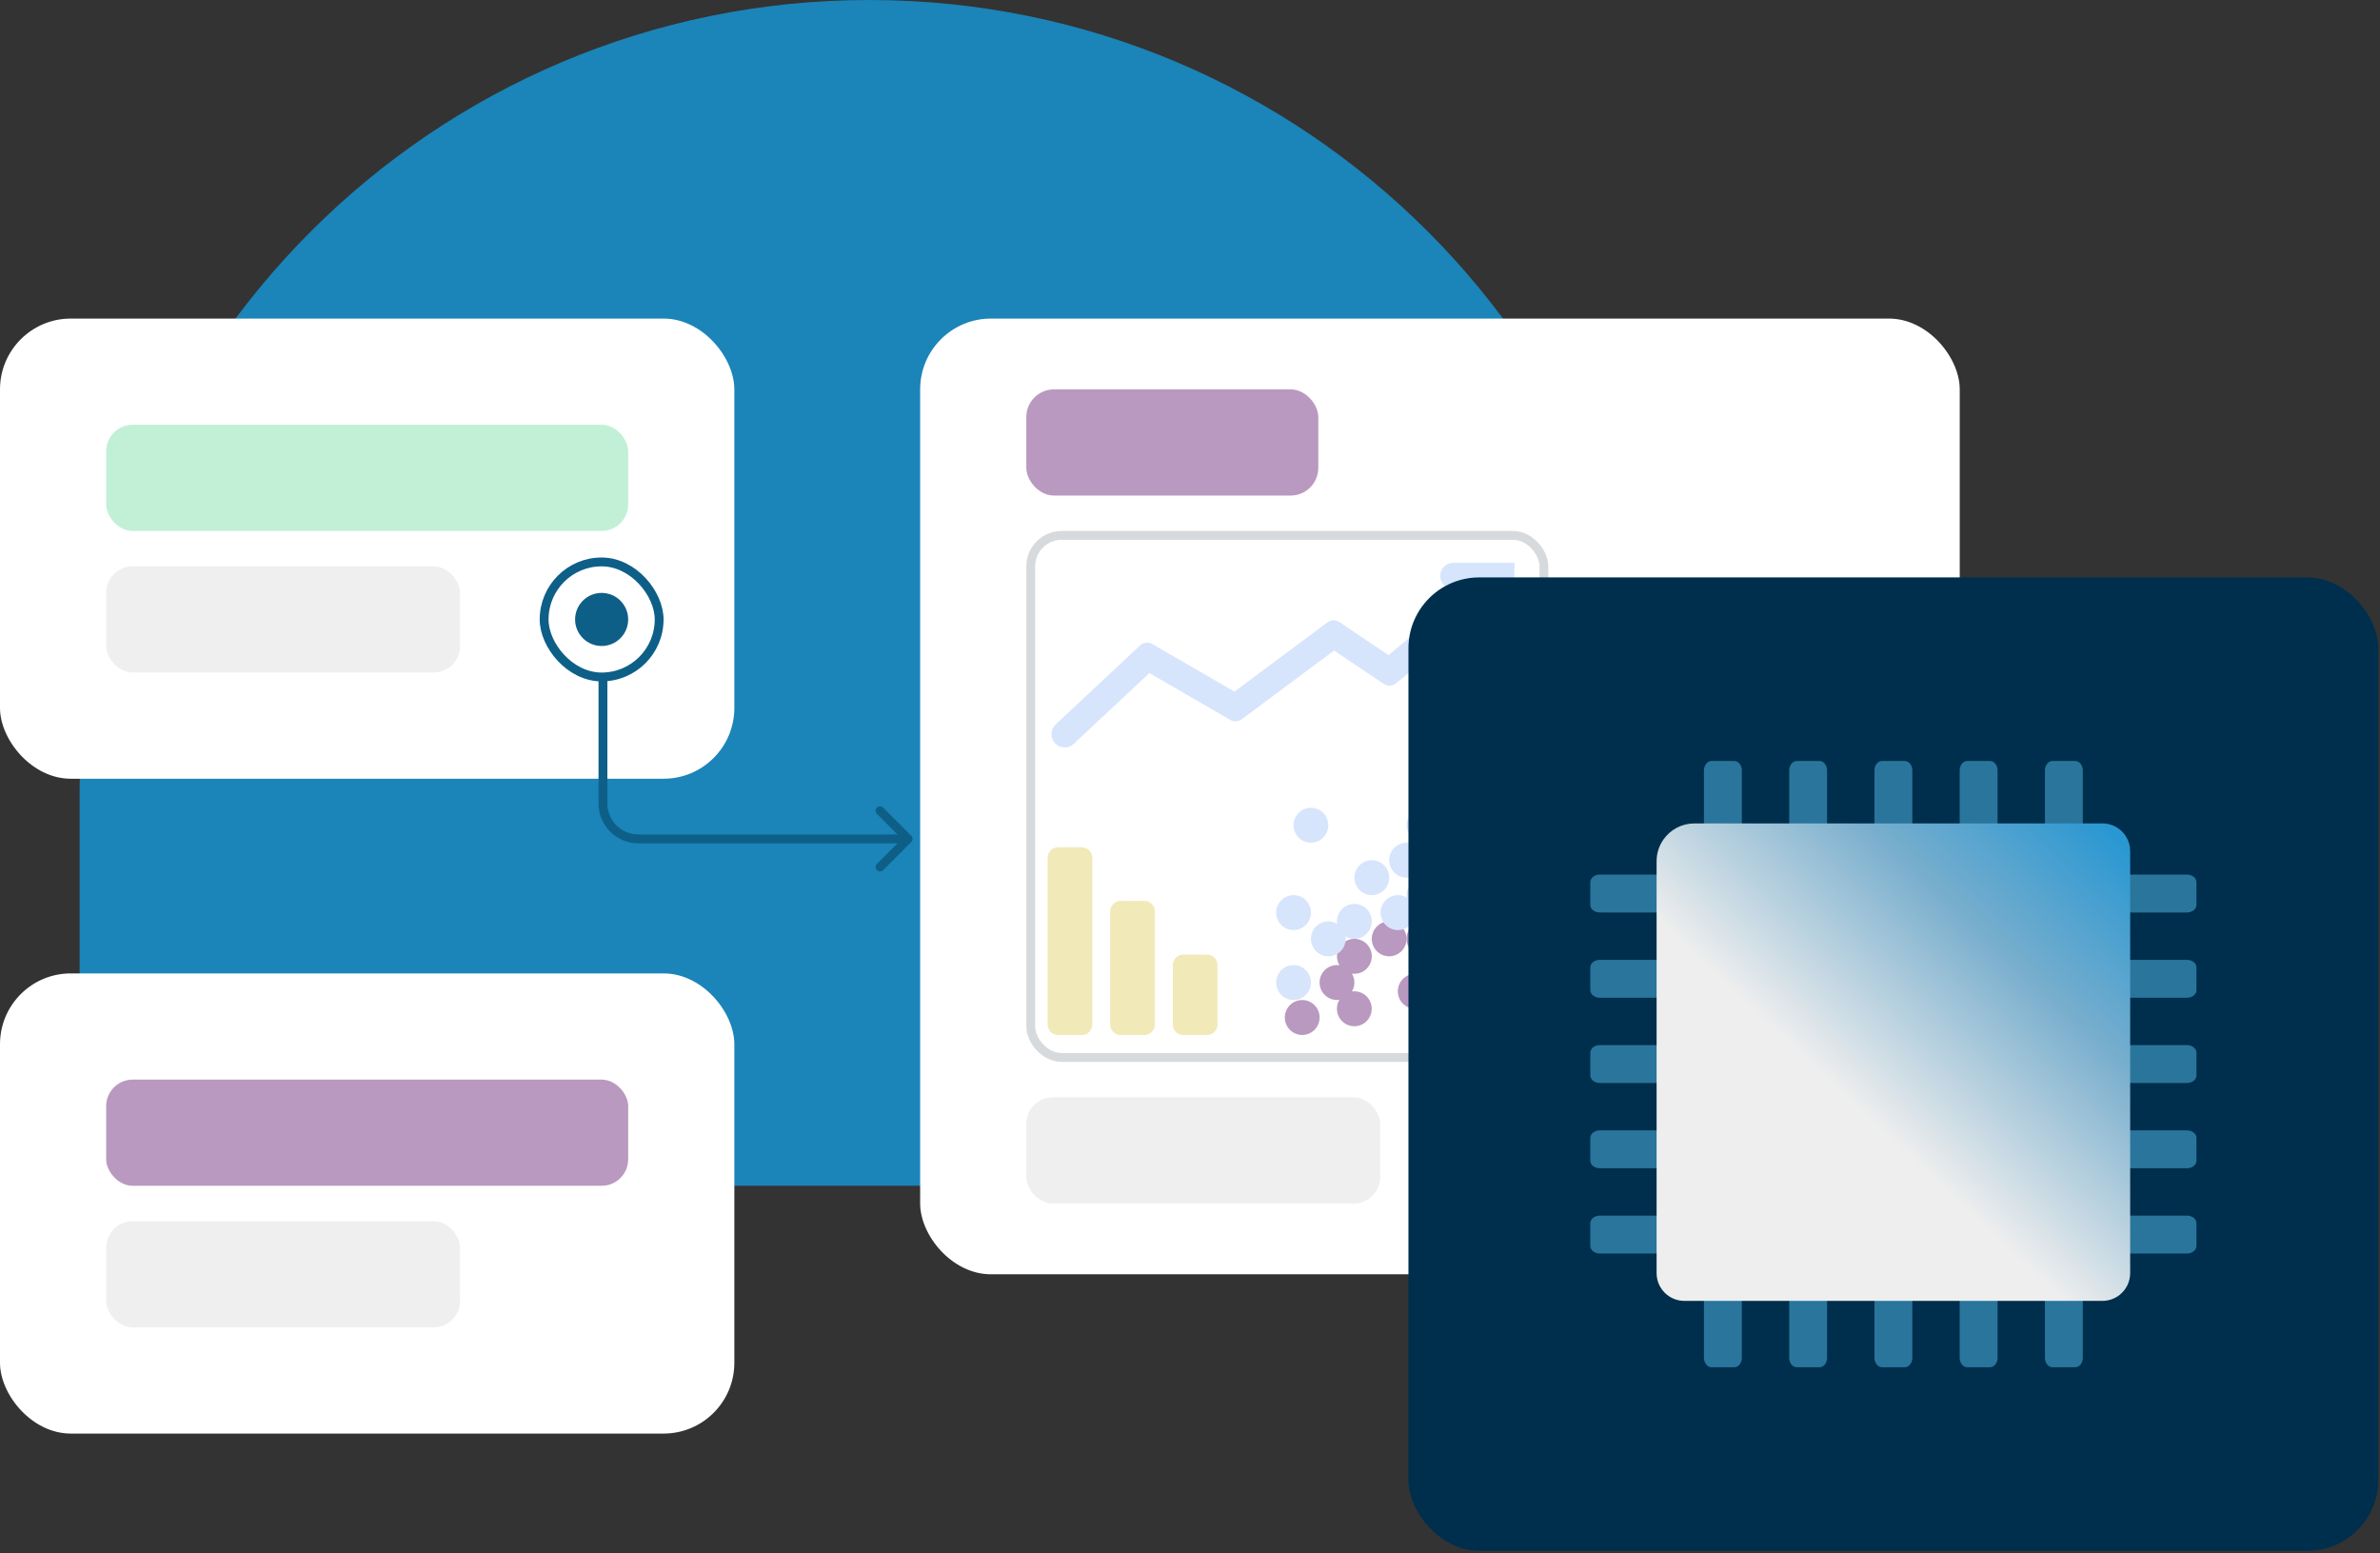 <?xml version="1.0" encoding="UTF-8"?> <svg xmlns="http://www.w3.org/2000/svg" width="538" height="351" viewBox="0 0 538 351" fill="none"><rect x="0" y="0" width="538" height="351" fill="#333333" stroke="none"/><path d="M18 178.5C18 79.917 97.917 0 196.5 0V0C295.083 0 375 79.917 375 178.5V268H18V178.5Z" fill="#1B84B8"></path><rect x="208" y="72" width="235" height="216" rx="16" fill="white"></rect><rect x="232" y="88" width="66" height="24" rx="6.25" fill="#B999C0"></rect><rect x="233" y="121" width="116" height="118" rx="7" stroke="#D7DADC" stroke-width="2"></rect><path d="M246.92 193.885C246.92 192.559 245.845 191.484 244.52 191.484H239.213C237.888 191.484 236.813 192.559 236.813 193.885V231.533C236.813 232.859 237.888 233.934 239.213 233.934H244.52C245.845 233.934 246.92 232.859 246.92 231.533V193.885Z" fill="#F1E9B8"></path><path d="M261.068 206.013C261.068 204.687 259.994 203.613 258.668 203.613H253.362C252.036 203.613 250.961 204.687 250.961 206.013V231.533C250.961 232.859 252.036 233.934 253.362 233.934H258.668C259.994 233.934 261.068 232.859 261.068 231.533V206.013Z" fill="#F1E9B8"></path><path d="M275.219 218.142C275.219 216.816 274.144 215.741 272.818 215.741H267.512C266.186 215.741 265.112 216.816 265.112 218.142V231.533C265.112 232.859 266.186 233.934 267.512 233.934H272.818C274.144 233.934 275.219 232.859 275.219 231.533V218.142Z" fill="#F1E9B8"></path><path fill-rule="evenodd" clip-rule="evenodd" d="M328.491 127.201C326.865 127.201 325.547 128.519 325.547 130.145C325.547 131.771 326.865 133.089 328.491 133.089L331.865 133.088L313.872 148.064L302.81 140.614C301.965 140.045 300.853 140.072 300.036 140.68L279.036 156.315L260.518 145.583C259.602 145.052 258.447 145.184 257.675 145.907L238.622 163.735C237.412 164.867 237.349 166.766 238.482 167.976C239.614 169.185 241.513 169.248 242.723 168.116L259.822 152.116L278.08 162.697C278.91 163.178 279.947 163.119 280.716 162.546L301.574 147.017L312.759 154.55C313.644 155.146 314.816 155.086 315.635 154.404L336.201 137.287L336.127 139.947C336.082 141.572 337.363 142.927 338.988 142.972C340.614 143.017 341.968 141.736 342.013 140.11L342.371 127.2L328.491 127.201Z" fill="#D6E5FC"></path><path d="M296.006 226.373C294.033 225.463 291.699 226.331 290.793 228.314C289.887 230.296 290.752 232.641 292.725 233.552C294.698 234.462 297.032 233.593 297.938 231.611C298.844 229.629 297.979 227.284 296.006 226.373Z" fill="#B999C0"></path><path d="M321.553 220.45C319.58 219.54 317.246 220.409 316.34 222.391C315.434 224.373 316.299 226.718 318.271 227.629C320.244 228.539 322.578 227.67 323.485 225.688C324.391 223.706 323.526 221.361 321.553 220.45Z" fill="#B999C0"></path><path d="M307.803 212.547C305.83 211.637 303.496 212.505 302.59 214.488C301.684 216.47 302.549 218.815 304.521 219.725C306.494 220.636 308.828 219.767 309.735 217.785C310.641 215.803 309.776 213.458 307.803 212.547Z" fill="#B999C0"></path><path d="M315.663 208.597C313.69 207.686 311.356 208.555 310.449 210.537C309.543 212.52 310.408 214.865 312.381 215.775C314.354 216.686 316.688 215.817 317.594 213.835C318.5 211.852 317.636 209.507 315.663 208.597Z" fill="#B999C0"></path><path d="M303.866 218.472C301.893 217.561 299.559 218.43 298.653 220.412C297.746 222.395 298.611 224.74 300.584 225.65C302.557 226.561 304.891 225.692 305.797 223.71C306.703 221.727 305.839 219.382 303.866 218.472Z" fill="#B999C0"></path><path d="M335.288 212.549C333.315 211.638 330.981 212.507 330.074 214.49C329.168 216.472 330.033 218.817 332.006 219.727C333.979 220.638 336.313 219.769 337.219 217.787C338.125 215.805 337.261 213.459 335.288 212.549Z" fill="#B999C0"></path><path d="M339.225 224.399C337.252 223.488 334.918 224.357 334.012 226.339C333.106 228.321 333.97 230.666 335.943 231.577C337.916 232.487 340.25 231.619 341.157 229.636C342.063 227.654 341.198 225.309 339.225 224.399Z" fill="#B999C0"></path><path d="M323.522 208.597C321.549 207.686 319.215 208.555 318.309 210.537C317.403 212.52 318.267 214.865 320.24 215.775C322.213 216.686 324.547 215.817 325.453 213.835C326.36 211.852 325.495 209.507 323.522 208.597Z" fill="#B999C0"></path><path d="M341.209 188.845C339.237 187.934 336.903 188.803 335.996 190.785C335.09 192.768 335.955 195.113 337.928 196.023C339.901 196.934 342.235 196.065 343.141 194.083C344.047 192.1 343.182 189.755 341.209 188.845Z" fill="#B999C0"></path><path d="M335.334 178.968C333.362 178.057 331.028 178.926 330.121 180.908C329.215 182.891 330.08 185.236 332.053 186.146C334.026 187.057 336.36 186.188 337.266 184.206C338.172 182.223 337.307 179.878 335.334 178.968Z" fill="#D6E5FC"></path><path d="M331.397 186.869C329.424 185.959 327.09 186.828 326.184 188.81C325.278 190.792 326.142 193.137 328.115 194.048C330.088 194.958 332.422 194.089 333.328 192.107C334.235 190.125 333.37 187.78 331.397 186.869Z" fill="#D6E5FC"></path><path d="M323.538 182.919C321.565 182.009 319.231 182.877 318.324 184.86C317.418 186.842 318.283 189.187 320.256 190.097C322.229 191.008 324.563 190.139 325.469 188.157C326.375 186.175 325.511 183.83 323.538 182.919Z" fill="#D6E5FC"></path><path d="M294.053 218.472C292.08 217.561 289.746 218.43 288.84 220.412C287.934 222.395 288.799 224.74 290.771 225.65C292.744 226.561 295.078 225.692 295.985 223.71C296.891 221.727 296.026 219.382 294.053 218.472Z" fill="#D6E5FC"></path><path d="M294.053 202.671C292.08 201.761 289.746 202.629 288.84 204.612C287.934 206.594 288.799 208.939 290.771 209.849C292.744 210.76 295.078 209.891 295.985 207.909C296.891 205.927 296.026 203.582 294.053 202.671Z" fill="#D6E5FC"></path><path d="M301.913 208.597C299.94 207.686 297.606 208.555 296.699 210.537C295.793 212.52 296.658 214.865 298.631 215.775C300.604 216.686 302.938 215.817 303.844 213.835C304.75 211.852 303.886 209.507 301.913 208.597Z" fill="#D6E5FC"></path><path d="M307.803 204.646C305.83 203.735 303.496 204.604 302.59 206.586C301.684 208.568 302.549 210.913 304.521 211.824C306.494 212.735 308.828 211.866 309.735 209.883C310.641 207.901 309.776 205.556 307.803 204.646Z" fill="#D6E5FC"></path><path d="M297.975 182.919C296.002 182.009 293.668 182.877 292.762 184.86C291.856 186.842 292.72 189.187 294.693 190.097C296.666 191.008 299 190.139 299.907 188.157C300.813 186.175 299.948 183.83 297.975 182.919Z" fill="#D6E5FC"></path><path d="M311.741 194.77C309.768 193.859 307.434 194.728 306.528 196.71C305.621 198.692 306.486 201.038 308.459 201.948C310.432 202.859 312.766 201.99 313.672 200.008C314.578 198.025 313.714 195.68 311.741 194.77Z" fill="#D6E5FC"></path><path d="M317.647 202.671C315.674 201.761 313.34 202.629 312.434 204.612C311.528 206.594 312.392 208.939 314.365 209.849C316.338 210.76 318.672 209.891 319.578 207.909C320.485 205.927 319.62 203.582 317.647 202.671Z" fill="#D6E5FC"></path><path d="M323.538 198.721C321.565 197.81 319.231 198.679 318.324 200.661C317.418 202.644 318.283 204.989 320.256 205.899C322.229 206.81 324.563 205.941 325.469 203.959C326.375 201.976 325.511 199.631 323.538 198.721Z" fill="#D6E5FC"></path><path d="M319.6 190.819C317.627 189.909 315.293 190.778 314.387 192.76C313.481 194.742 314.345 197.087 316.318 197.998C318.291 198.908 320.625 198.04 321.532 196.057C322.438 194.075 321.573 191.73 319.6 190.819Z" fill="#D6E5FC"></path><path d="M327.475 192.794C325.502 191.884 323.168 192.752 322.262 194.735C321.356 196.717 322.22 199.062 324.193 199.972C326.166 200.883 328.5 200.014 329.407 198.032C330.313 196.05 329.448 193.705 327.475 192.794Z" fill="#D6E5FC"></path><path d="M307.788 224.401C305.815 223.49 303.481 224.359 302.574 226.341C301.668 228.323 302.533 230.668 304.506 231.579C306.479 232.489 308.813 231.621 309.719 229.638C310.625 227.656 309.761 225.311 307.788 224.401Z" fill="#B999C0"></path><path d="M329.428 200.695C327.455 199.785 325.121 200.654 324.215 202.636C323.309 204.618 324.174 206.963 326.146 207.874C328.119 208.784 330.453 207.916 331.36 205.933C332.266 203.951 331.401 201.606 329.428 200.695Z" fill="#B999C0"></path><path d="M333.334 192.794C331.362 191.884 329.028 192.752 328.121 194.735C327.215 196.717 328.08 199.062 330.053 199.972C332.026 200.883 334.36 200.014 335.266 198.032C336.172 196.05 335.307 193.705 333.334 192.794Z" fill="#B999C0"></path><rect x="232" y="248" width="80" height="24" rx="6" fill="#EFEFEF"></rect><rect y="72" width="166" height="104" rx="16" fill="white"></rect><rect x="24" y="96" width="118" height="24" rx="6" fill="#C1F0D6"></rect><rect x="24" y="128" width="80" height="24" rx="6" fill="#EFEFEF"></rect><rect x="123" y="127" width="26" height="26" rx="13" stroke="#0E5F87" stroke-width="2"></rect><circle cx="136" cy="140" r="6" fill="#0E5F87"></circle><path d="M206.001 190.302C206.391 189.912 206.391 189.279 206.001 188.888L199.637 182.524C199.246 182.134 198.613 182.134 198.222 182.524C197.832 182.915 197.832 183.548 198.222 183.938L203.879 189.595L198.222 195.252C197.832 195.642 197.832 196.276 198.222 196.666C198.613 197.057 199.246 197.057 199.637 196.666L206.001 190.302ZM170.794 189.595L170.794 190.595L170.794 190.595L170.794 189.595ZM144.295 189.595L144.295 188.595L144.295 189.595ZM135.298 153L135.295 181.594L137.295 181.594L137.298 153L135.298 153ZM144.295 190.595L170.794 190.595L170.794 188.595L144.295 188.595L144.295 190.595ZM170.794 190.595L205.294 190.595L205.294 188.595L170.794 188.595L170.794 190.595ZM135.295 181.594C135.294 186.565 139.324 190.595 144.295 190.595L144.295 188.595C140.428 188.595 137.294 185.461 137.295 181.594L135.295 181.594Z" fill="#0E5F87"></path><rect x="318.381" y="130.5" width="219.239" height="220" rx="16" fill="#002F4D"></rect><path d="M494.37 274.739H481.524C480.341 274.739 479.383 275.506 479.383 276.452V281.591C479.383 282.537 480.341 283.303 481.524 283.303H494.37C495.552 283.303 496.511 282.537 496.511 281.591V276.452C496.511 275.506 495.552 274.739 494.37 274.739Z" fill="#4EB1E1" fill-opacity="0.54"></path><path d="M494.37 236.201H481.524C480.341 236.201 479.383 236.968 479.383 237.914V243.053C479.383 243.999 480.341 244.765 481.524 244.765H494.37C495.552 244.765 496.511 243.999 496.511 243.053V237.914C496.511 236.968 495.552 236.201 494.37 236.201Z" fill="#4EB1E1" fill-opacity="0.54"></path><path d="M494.37 216.932H481.524C480.341 216.932 479.383 217.699 479.383 218.645V223.784C479.383 224.729 480.341 225.496 481.524 225.496H494.37C495.552 225.496 496.511 224.729 496.511 223.784V218.645C496.511 217.699 495.552 216.932 494.37 216.932Z" fill="#4EB1E1" fill-opacity="0.54"></path><path d="M494.37 197.663H481.524C480.341 197.663 479.383 198.43 479.383 199.376V204.514C479.383 205.46 480.341 206.227 481.524 206.227H494.37C495.552 206.227 496.511 205.46 496.511 204.514V199.376C496.511 198.43 495.552 197.663 494.37 197.663Z" fill="#4EB1E1" fill-opacity="0.54"></path><path d="M494.37 255.47H481.524C480.341 255.47 479.383 256.237 479.383 257.183V262.322C479.383 263.268 480.341 264.034 481.524 264.034H494.37C495.552 264.034 496.511 263.268 496.511 262.322V257.183C496.511 256.237 495.552 255.47 494.37 255.47Z" fill="#4EB1E1" fill-opacity="0.54"></path><path d="M393.744 306.871V294.025C393.744 292.843 392.977 291.884 392.031 291.884H386.893C385.947 291.884 385.18 292.843 385.18 294.025V306.871C385.18 308.054 385.947 309.012 386.893 309.012H392.031C392.977 309.012 393.744 308.054 393.744 306.871Z" fill="#4EB1E1" fill-opacity="0.54"></path><path d="M432.283 306.871V294.025C432.283 292.843 431.516 291.884 430.57 291.884H425.432C424.486 291.884 423.719 292.843 423.719 294.025V306.871C423.719 308.054 424.486 309.012 425.432 309.012H430.57C431.516 309.012 432.283 308.054 432.283 306.871Z" fill="#4EB1E1" fill-opacity="0.54"></path><path d="M451.551 306.871V294.025C451.551 292.843 450.784 291.884 449.838 291.884H444.7C443.754 291.884 442.987 292.843 442.987 294.025V306.871C442.987 308.054 443.754 309.012 444.7 309.012H449.838C450.784 309.012 451.551 308.054 451.551 306.871Z" fill="#4EB1E1" fill-opacity="0.54"></path><path d="M470.82 306.871V294.025C470.82 292.843 470.053 291.884 469.108 291.884H463.969C463.023 291.884 462.256 292.843 462.256 294.025V306.871C462.256 308.054 463.023 309.012 463.969 309.012H469.108C470.053 309.012 470.82 308.054 470.82 306.871Z" fill="#4EB1E1" fill-opacity="0.54"></path><path d="M413.014 306.871V294.025C413.014 292.843 412.247 291.884 411.301 291.884H406.162C405.217 291.884 404.45 292.843 404.45 294.025V306.871C404.45 308.054 405.217 309.012 406.162 309.012H411.301C412.247 309.012 413.014 308.054 413.014 306.871Z" fill="#4EB1E1" fill-opacity="0.54"></path><path d="M374.475 274.738H361.629C360.447 274.738 359.488 275.505 359.488 276.451V281.589C359.488 282.535 360.447 283.302 361.629 283.302H374.475C375.658 283.302 376.616 282.535 376.616 281.589V276.451C376.616 275.505 375.658 274.738 374.475 274.738Z" fill="#4EB1E1" fill-opacity="0.54"></path><path d="M374.475 236.2H361.629C360.447 236.2 359.488 236.967 359.488 237.913V243.051C359.488 243.997 360.447 244.764 361.629 244.764H374.475C375.658 244.764 376.616 243.997 376.616 243.051V237.913C376.616 236.967 375.658 236.2 374.475 236.2Z" fill="#4EB1E1" fill-opacity="0.54"></path><path d="M374.475 216.931H361.629C360.447 216.931 359.488 217.698 359.488 218.644V223.782C359.488 224.728 360.447 225.495 361.629 225.495H374.475C375.658 225.495 376.616 224.728 376.616 223.782V218.644C376.616 217.698 375.658 216.931 374.475 216.931Z" fill="#4EB1E1" fill-opacity="0.54"></path><path d="M374.475 197.662H361.629C360.447 197.662 359.488 198.429 359.488 199.375V204.513C359.488 205.459 360.447 206.226 361.629 206.226H374.475C375.658 206.226 376.616 205.459 376.616 204.513V199.375C376.616 198.429 375.658 197.662 374.475 197.662Z" fill="#4EB1E1" fill-opacity="0.54"></path><path d="M374.475 255.469H361.629C360.447 255.469 359.488 256.236 359.488 257.182V262.32C359.488 263.266 360.447 264.033 361.629 264.033H374.475C375.658 264.033 376.616 263.266 376.616 262.32V257.182C376.616 256.236 375.658 255.469 374.475 255.469Z" fill="#4EB1E1" fill-opacity="0.54"></path><path d="M393.744 186.975V174.129C393.744 172.946 392.977 171.988 392.031 171.988H386.893C385.947 171.988 385.18 172.946 385.18 174.129V186.975C385.18 188.157 385.947 189.116 386.893 189.116H392.031C392.977 189.116 393.744 188.157 393.744 186.975Z" fill="#4EB1E1" fill-opacity="0.54"></path><path d="M432.283 186.975V174.129C432.283 172.946 431.516 171.988 430.57 171.988H425.432C424.486 171.988 423.719 172.946 423.719 174.129V186.975C423.719 188.157 424.486 189.116 425.432 189.116H430.57C431.516 189.116 432.283 188.157 432.283 186.975Z" fill="#4EB1E1" fill-opacity="0.54"></path><path d="M451.551 186.975V174.129C451.551 172.946 450.784 171.988 449.838 171.988H444.7C443.754 171.988 442.987 172.946 442.987 174.129V186.975C442.987 188.157 443.754 189.116 444.7 189.116H449.838C450.784 189.116 451.551 188.157 451.551 186.975Z" fill="#4EB1E1" fill-opacity="0.54"></path><path d="M470.82 186.975V174.129C470.82 172.946 470.053 171.988 469.108 171.988H463.969C463.023 171.988 462.256 172.946 462.256 174.129V186.975C462.256 188.157 463.023 189.116 463.969 189.116H469.108C470.053 189.116 470.82 188.157 470.82 186.975Z" fill="#4EB1E1" fill-opacity="0.54"></path><path d="M413.014 186.975V174.129C413.014 172.946 412.247 171.988 411.301 171.988H406.162C405.217 171.988 404.45 172.946 404.45 174.129V186.975C404.45 188.157 405.217 189.116 406.162 189.116H411.301C412.247 189.116 413.014 188.157 413.014 186.975Z" fill="#4EB1E1" fill-opacity="0.54"></path><path d="M475.259 186.099H383.015C380.214 186.099 377.591 187.472 375.995 189.775C375.005 191.204 374.475 192.901 374.475 194.639V287.739C374.475 289.643 375.34 291.443 376.826 292.632C377.937 293.521 379.318 294.005 380.74 294.005H475.259C476.682 294.005 478.062 293.521 479.173 292.632C480.66 291.443 481.525 289.643 481.525 287.739V192.364C481.525 190.461 480.66 188.661 479.173 187.472C478.062 186.583 476.682 186.099 475.259 186.099Z" fill="url(#paint0_linear_2108_1824)"></path><rect y="220" width="166" height="104" rx="16" fill="white"></rect><rect x="24" y="244" width="118" height="24" rx="6" fill="#B999C0"></rect><rect x="24" y="276" width="80" height="24" rx="6" fill="#EFEFEF"></rect><defs><linearGradient id="paint0_linear_2108_1824" x1="475.713" y1="186.057" x2="374.78" y2="293.719" gradientUnits="userSpaceOnUse"><stop stop-color="#2997D2"></stop><stop offset="0.25" stop-color="#78AECD"></stop><stop offset="0.577" stop-color="#EEEEEE"></stop><stop offset="1" stop-color="#EEEEEE"></stop></linearGradient></defs></svg> 